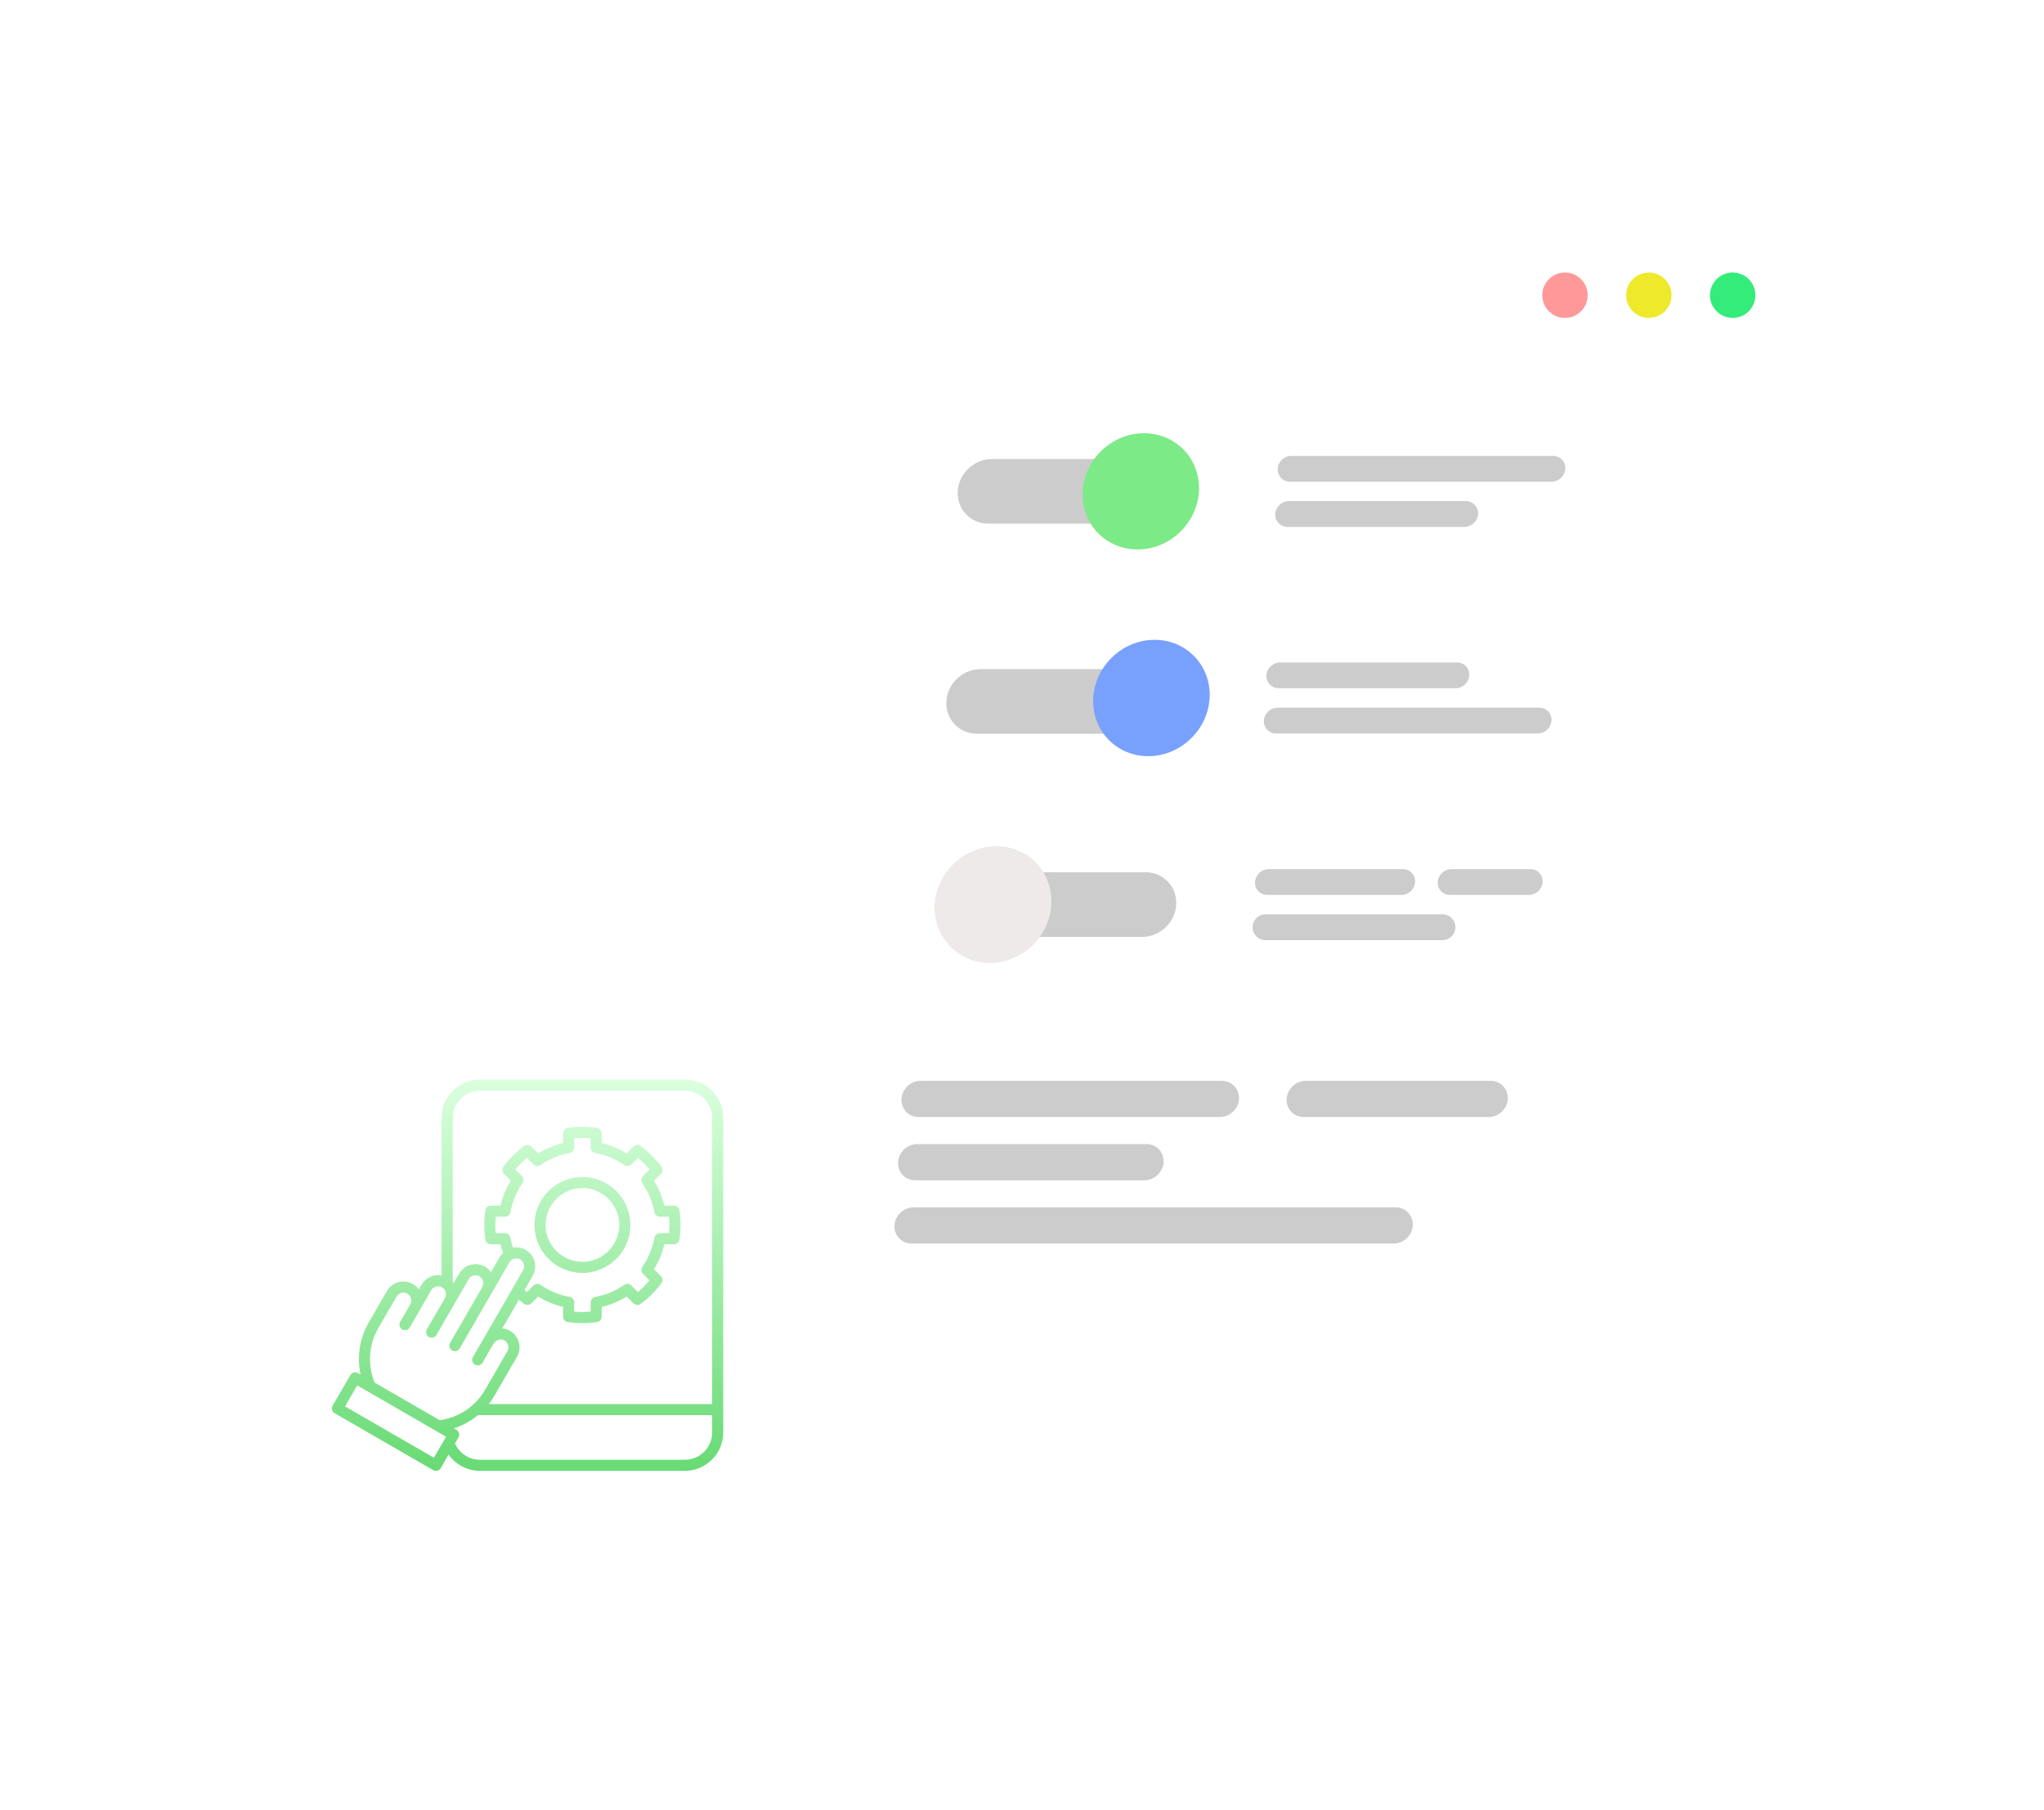 <svg width="585" height="518" viewBox="0 0 585 518" fill="none" xmlns="http://www.w3.org/2000/svg">
<g filter="url(#filter0_d_4034_1304)">
<rect x="206" y="56" width="319" height="351" rx="30" fill="white"/>
</g>
<path d="M333.386 149.888H282.842C277.76 149.888 273.829 145.733 274.1 140.635C274.372 135.554 278.767 131.383 283.848 131.383H334.393C339.475 131.383 343.406 135.538 343.134 140.635C342.863 145.717 338.468 149.888 333.386 149.888Z" fill="#CCCCCC"/>
<path d="M343.132 140.635C342.62 149.824 334.774 157.27 325.586 157.27C316.397 157.27 309.35 149.824 309.861 140.635C310.373 131.447 318.219 124 327.407 124C336.596 124 343.643 131.447 343.132 140.635Z" fill="#7CEA87"/>
<path d="M330.141 210.029H279.596C274.515 210.029 270.583 205.874 270.855 200.777C271.127 195.695 275.521 191.524 280.603 191.524H331.148C336.229 191.524 340.161 195.679 339.889 200.777C339.617 205.859 335.223 210.029 330.141 210.029Z" fill="#CCCCCC"/>
<path d="M340.831 211.39C347.6 204.806 348.034 194.273 341.8 187.864C335.566 181.456 325.025 181.599 318.256 188.184C311.487 194.769 311.054 205.302 317.288 211.71C323.522 218.118 334.062 217.975 340.831 211.39Z" fill="#407BFF"/>
<path opacity="0.3" d="M340.831 211.39C347.6 204.806 348.034 194.273 341.8 187.864C335.566 181.456 325.025 181.599 318.256 188.184C311.487 194.769 311.054 205.302 317.288 211.71C323.522 218.118 334.062 217.975 340.831 211.39Z" fill="#FAFAFA"/>
<path d="M276.352 268.172H326.896C331.978 268.172 336.373 264.017 336.644 258.92C336.916 253.838 332.985 249.667 327.903 249.667H277.358C272.277 249.667 267.882 253.822 267.61 258.92C267.339 264.001 271.27 268.172 276.352 268.172Z" fill="#CCCCCC"/>
<path d="M267.61 258.92C267.099 268.108 274.146 275.555 283.335 275.555C292.523 275.555 300.385 268.108 300.881 258.92C301.392 249.731 294.345 242.285 285.156 242.285C275.968 242.285 268.106 249.731 267.61 258.92Z" fill="#D8C6C6"/>
<path opacity="0.7" d="M267.61 258.92C267.099 268.108 274.146 275.555 283.335 275.555C292.523 275.555 300.385 268.108 300.881 258.92C301.392 249.731 294.345 242.285 285.156 242.285C275.968 242.285 268.106 249.731 267.61 258.92Z" fill="#FAFAFA"/>
<path d="M444.096 137.871H369.181C367.152 137.871 365.57 136.209 365.682 134.179C365.793 132.15 367.551 130.488 369.581 130.488H444.495C446.525 130.488 448.107 132.15 447.995 134.179C447.883 136.209 446.125 137.871 444.096 137.871Z" fill="#CCCCCC"/>
<path d="M419.133 150.815H368.476C366.446 150.815 364.864 149.153 364.976 147.123C365.088 145.094 366.846 143.432 368.875 143.432H419.532C421.562 143.432 423.144 145.094 423.032 147.123C422.92 149.153 421.162 150.815 419.133 150.815Z" fill="#CCCCCC"/>
<path d="M440.548 202.558H365.633C363.604 202.558 361.846 204.22 361.734 206.25C361.622 208.279 363.188 209.941 365.234 209.941H440.148C442.177 209.941 443.935 208.279 444.047 206.25C444.159 204.22 442.593 202.558 440.548 202.558Z" fill="#CCCCCC"/>
<path d="M417.011 189.614H366.354C364.324 189.614 362.566 191.276 362.455 193.306C362.343 195.335 363.909 196.997 365.954 196.997H416.611C418.64 196.997 420.398 195.335 420.51 193.306C420.622 191.276 419.056 189.614 417.011 189.614Z" fill="#CCCCCC"/>
<path d="M401.109 256.155H362.693C360.663 256.155 359.081 254.493 359.193 252.464C359.305 250.434 361.063 248.772 363.092 248.772H401.508C403.538 248.772 405.12 250.434 405.008 252.464C404.896 254.493 403.138 256.155 401.109 256.155Z" fill="#CCCCCC"/>
<path d="M437.608 256.155H414.98C412.95 256.155 411.368 254.493 411.48 252.464C411.592 250.434 413.35 248.772 415.379 248.772H438.007C440.037 248.772 441.619 250.434 441.507 252.464C441.395 254.493 439.637 256.155 437.608 256.155Z" fill="#CCCCCC"/>
<path d="M412.855 261.7H362.182C360.144 261.7 358.491 263.353 358.491 265.391V265.407C358.491 267.446 360.144 269.099 362.182 269.099H412.855C414.894 269.099 416.546 267.446 416.546 265.407V265.391C416.546 263.353 414.894 261.7 412.855 261.7Z" fill="#CCCCCC"/>
<path d="M349.139 319.723H262.895C260.051 319.723 257.845 317.39 258.005 314.546C258.165 311.701 260.61 309.368 263.454 309.368H349.715C352.559 309.368 354.764 311.701 354.605 314.546C354.445 317.39 352 319.723 349.155 319.723H349.139Z" fill="#CCCCCC"/>
<path d="M426.084 319.723H373.127C370.282 319.723 368.077 317.39 368.237 314.546C368.396 311.701 370.841 309.368 373.686 309.368H426.644C429.488 309.368 431.693 311.701 431.534 314.546C431.374 317.39 428.929 319.723 426.084 319.723Z" fill="#CCCCCC"/>
<path d="M327.568 337.829H261.906C259.062 337.829 256.856 335.496 257.016 332.652C257.176 329.807 259.621 327.474 262.465 327.474H328.143C330.988 327.474 333.193 329.807 333.033 332.652C332.874 335.496 330.429 337.829 327.584 337.829H327.568Z" fill="#CCCCCC"/>
<path d="M398.886 355.935H260.898C258.054 355.935 255.848 353.601 256.008 350.757C256.168 347.913 258.613 345.579 261.457 345.579H399.461C402.306 345.579 404.511 347.913 404.351 350.757C404.191 353.601 401.746 355.935 398.902 355.935H398.886Z" fill="#CCCCCC"/>
<circle cx="495.902" cy="84.5" r="6.5" fill="#33EC7A"/>
<circle cx="471.902" cy="84.5" r="6.5" fill="#EFE92C"/>
<circle cx="447.902" cy="84.5" r="6.5" fill="#FF9999"/>
<g filter="url(#filter1_d_4034_1304)">
<rect x="60" y="276" width="181" height="178" rx="30" fill="white"/>
</g>
<path d="M196.01 309H137.368C131.308 309 126.379 313.931 126.379 319.989V365.078C125.592 364.931 124.776 364.963 123.978 365.176C122.573 365.552 121.401 366.452 120.68 367.704L119.879 369.089C119.428 368.449 118.843 367.916 118.165 367.524C115.563 366.033 112.234 366.926 110.745 369.515L105.487 378.622C102.898 383.109 102.114 388.41 103.193 393.429L102.445 392.996C102.08 392.786 101.647 392.729 101.241 392.838C100.835 392.947 100.488 393.212 100.277 393.576L95.213 402.341C95.002 402.706 94.945 403.139 95.054 403.545C95.163 403.952 95.429 404.298 95.793 404.509L123.981 420.787C124.161 420.891 124.36 420.959 124.567 420.986C124.773 421.013 124.983 421 125.184 420.946C125.591 420.837 125.937 420.571 126.148 420.206L128.386 416.33C130.412 419.207 133.736 421 137.368 421H196.01C202.066 421 206.993 416.069 206.993 410.011V319.989C206.993 313.929 202.066 309 196.01 309ZM137.368 312.174H196.01C200.316 312.174 203.819 315.679 203.819 319.989V401.883H139.896C140.501 401.115 141.057 400.301 141.551 399.444L147.965 388.337C148.688 387.081 148.876 385.614 148.498 384.209C148.119 382.805 147.219 381.638 145.972 380.921C145.297 380.528 144.544 380.291 143.766 380.225L148.502 372.023C148.985 372.433 149.484 372.83 149.996 373.211C150.302 373.437 150.679 373.547 151.058 373.519C151.438 373.491 151.795 373.328 152.064 373.059L154.016 371.107C156.238 372.483 158.63 373.474 161.16 374.065V376.833C161.16 377.622 161.738 378.291 162.52 378.405C163.919 378.609 165.32 378.711 166.687 378.711C168.054 378.711 169.455 378.609 170.854 378.405C171.634 378.291 172.214 377.622 172.214 376.833V374.068C174.756 373.474 177.15 372.483 179.36 371.109L181.31 373.059C181.579 373.327 181.935 373.491 182.314 373.519C182.693 373.547 183.07 373.439 183.376 373.213C185.627 371.549 187.615 369.56 189.279 367.309C189.505 367.003 189.614 366.627 189.586 366.248C189.557 365.869 189.394 365.512 189.125 365.244L187.173 363.292C188.533 361.09 189.54 358.66 190.132 356.148H192.893C193.68 356.148 194.346 355.572 194.462 354.797C194.671 353.411 194.775 352.006 194.775 350.621C194.775 349.235 194.668 347.832 194.462 346.444C194.406 346.069 194.217 345.725 193.929 345.477C193.641 345.229 193.273 345.093 192.893 345.093H190.132C189.542 342.568 188.543 340.156 187.173 337.954L189.127 335.995C189.396 335.726 189.559 335.37 189.587 334.991C189.615 334.612 189.506 334.235 189.279 333.93C187.613 331.676 185.627 329.69 183.376 328.026C183.07 327.8 182.693 327.691 182.314 327.72C181.935 327.748 181.579 327.911 181.31 328.18L179.358 330.132C177.157 328.772 174.726 327.765 172.214 327.174V324.412C172.214 323.625 171.639 322.959 170.863 322.843C168.095 322.428 165.281 322.428 162.513 322.843C162.137 322.899 161.794 323.089 161.546 323.377C161.298 323.665 161.162 324.032 161.162 324.412V327.174C158.635 327.764 156.222 328.764 154.018 330.132L152.066 328.18C151.797 327.911 151.441 327.748 151.062 327.72C150.683 327.691 150.306 327.8 150.001 328.026C147.749 329.692 145.761 331.678 144.097 333.93C143.871 334.235 143.762 334.612 143.791 334.991C143.819 335.37 143.982 335.726 144.251 335.995L146.203 337.947C144.827 340.169 143.834 342.563 143.245 345.091H140.483C139.696 345.091 139.03 345.667 138.914 346.442C138.706 347.827 138.601 349.231 138.601 350.618C138.601 352.006 138.706 353.409 138.914 354.794C138.971 355.17 139.16 355.513 139.448 355.761C139.736 356.009 140.103 356.146 140.483 356.146H143.245C143.435 356.96 143.675 357.767 143.956 358.567C143.601 358.912 143.295 359.306 143.05 359.737L140.515 364.128C140.084 363.507 139.511 362.972 138.81 362.568C137.554 361.843 136.085 361.653 134.679 362.031C133.276 362.41 132.104 363.308 131.385 364.559L129.816 367.277C129.737 367.164 129.648 367.06 129.56 366.953V319.989C129.56 315.679 133.065 312.174 137.375 312.174H137.368ZM150.465 357.744C149.358 357.108 148.063 356.882 146.806 357.105C146.5 356.173 146.262 355.227 146.099 354.284C145.965 353.525 145.305 352.969 144.535 352.969H141.884C141.809 352.185 141.771 351.396 141.771 350.616C141.771 349.836 141.809 349.049 141.884 348.265H144.535C145.305 348.265 145.963 347.712 146.099 346.952C146.627 343.957 147.786 341.164 149.54 338.645C149.754 338.34 149.853 337.969 149.82 337.598C149.787 337.227 149.625 336.88 149.361 336.616L147.489 334.744C148.491 333.533 149.604 332.42 150.817 331.415L152.69 333.288C153.234 333.832 154.088 333.907 154.719 333.467C157.238 331.712 160.033 330.554 163.026 330.026C163.785 329.892 164.338 329.232 164.338 328.461V325.811C165.909 325.661 167.471 325.661 169.043 325.811V328.461C169.043 329.232 169.596 329.89 170.355 330.026C173.316 330.547 176.186 331.737 178.662 333.465C178.968 333.678 179.339 333.777 179.71 333.744C180.082 333.712 180.43 333.549 180.694 333.286L182.566 331.413C183.779 332.415 184.892 333.528 185.894 334.741L184.019 336.621C183.756 336.885 183.594 337.233 183.561 337.604C183.529 337.976 183.628 338.347 183.843 338.652C185.597 341.162 186.754 343.955 187.282 346.952C187.416 347.712 188.075 348.265 188.846 348.265H191.497C191.571 349.049 191.61 349.838 191.61 350.616C191.61 351.394 191.571 352.183 191.497 352.969H188.846C188.075 352.969 187.418 353.522 187.282 354.282C186.76 357.243 185.57 360.115 183.843 362.589C183.629 362.895 183.53 363.266 183.563 363.637C183.596 364.008 183.758 364.356 184.022 364.62L185.894 366.493C184.892 367.704 183.779 368.819 182.568 369.819L180.696 367.946C180.432 367.682 180.083 367.52 179.711 367.488C179.339 367.456 178.968 367.555 178.662 367.769C176.166 369.52 173.373 370.676 170.358 371.209C169.598 371.342 169.045 372.002 169.045 372.771V375.423C167.46 375.571 165.925 375.571 164.341 375.423V372.771C164.341 372 163.787 371.342 163.028 371.209C160.033 370.68 157.238 369.522 154.721 367.767C154.416 367.554 154.045 367.455 153.674 367.488C153.303 367.52 152.955 367.683 152.692 367.946L150.819 369.819C150.583 369.624 150.352 369.422 150.125 369.22L152.465 365.169C153.957 362.575 153.066 359.245 150.472 357.744H150.465ZM108.237 380.209L113.495 371.102C114.114 370.027 115.501 369.658 116.581 370.277C117.657 370.9 118.029 372.288 117.408 373.367L114.529 378.352C114.091 379.112 114.35 380.082 115.109 380.52C115.359 380.665 115.633 380.733 115.9 380.733C116.449 380.733 116.982 380.447 117.277 379.939L120.156 374.954L123.427 369.291C123.727 368.771 124.212 368.4 124.797 368.243C125.382 368.087 125.989 368.166 126.511 368.468C127.028 368.765 127.395 369.25 127.545 369.835C127.699 370.44 127.603 371.091 127.272 371.669C126.941 372.247 127.272 371.671 127.272 371.671L122.165 380.504C121.725 381.263 121.985 382.234 122.745 382.674C122.994 382.819 123.269 382.887 123.538 382.887C124.087 382.887 124.62 382.603 124.915 382.093L130.025 373.256V373.254L134.131 366.139C134.428 365.622 134.915 365.251 135.498 365.092C136.085 364.933 136.695 365.012 137.218 365.314C138.35 365.965 138.631 367.375 137.887 368.667L128.821 384.363C128.383 385.122 128.642 386.093 129.401 386.53C129.651 386.675 129.925 386.743 130.195 386.743C130.743 386.743 131.276 386.458 131.571 385.95L140.64 370.25L145.795 361.315C145.986 360.984 146.249 360.721 146.555 360.53C146.607 360.505 146.657 360.478 146.704 360.446C147.366 360.102 148.187 360.088 148.883 360.487C149.96 361.111 150.332 362.498 149.711 363.577L138.329 383.286L135.359 388.428C135.149 388.792 135.092 389.226 135.201 389.633C135.31 390.039 135.575 390.386 135.94 390.597C136.189 390.742 136.464 390.81 136.733 390.81C137.282 390.81 137.815 390.525 138.109 390.017L141.079 384.875V384.868C141.508 384.131 142.113 383.628 142.787 383.449C143.335 383.302 143.888 383.376 144.39 383.667C144.906 383.964 145.278 384.449 145.437 385.032C145.596 385.619 145.519 386.229 145.219 386.745L138.805 397.852C136.085 402.563 131.272 405.769 125.855 406.504L107.226 395.748C105.154 390.684 105.524 384.911 108.242 380.202L108.237 380.209ZM124.194 417.246L98.756 402.554L102.232 396.537L124.654 409.481C124.704 409.512 124.754 409.542 124.806 409.569L127.669 411.222L127.123 412.167C127.105 412.197 127.087 412.228 127.068 412.26L124.191 417.243L124.194 417.246ZM196.013 417.826H137.368C134.258 417.826 131.467 415.974 130.22 413.153L131.213 411.435C131.65 410.675 131.392 409.705 130.632 409.267L129.884 408.834C132.412 408.018 134.759 406.733 136.792 405.057H203.823V410.011C203.823 414.321 200.32 417.826 196.015 417.826H196.013ZM166.689 364.344C174.259 364.344 180.417 358.186 180.417 350.616C180.417 343.046 174.259 336.888 166.689 336.888C159.119 336.888 152.962 343.046 152.962 350.616C152.962 358.186 159.119 364.344 166.689 364.344ZM166.689 340.065C172.509 340.065 177.241 344.798 177.241 350.616C177.241 356.434 172.507 361.167 166.689 361.167C160.872 361.167 156.138 356.434 156.138 350.616C156.138 344.798 160.872 340.065 166.689 340.065Z" fill="url(#paint0_linear_4034_1304)"/>
<defs>
<filter id="filter0_d_4034_1304" x="146" y="0" width="439" height="471" filterUnits="userSpaceOnUse" color-interpolation-filters="sRGB">
<feFlood flood-opacity="0" result="BackgroundImageFix"/>
<feColorMatrix in="SourceAlpha" type="matrix" values="0 0 0 0 0 0 0 0 0 0 0 0 0 0 0 0 0 0 127 0" result="hardAlpha"/>
<feOffset dy="4"/>
<feGaussianBlur stdDeviation="30"/>
<feComposite in2="hardAlpha" operator="out"/>
<feColorMatrix type="matrix" values="0 0 0 0 0.741 0 0 0 0 0.863 0 0 0 0 0.882 0 0 0 0.4 0"/>
<feBlend mode="normal" in2="BackgroundImageFix" result="effect1_dropShadow_4034_1304"/>
<feBlend mode="normal" in="SourceGraphic" in2="effect1_dropShadow_4034_1304" result="shape"/>
</filter>
<filter id="filter1_d_4034_1304" x="0" y="220" width="301" height="298" filterUnits="userSpaceOnUse" color-interpolation-filters="sRGB">
<feFlood flood-opacity="0" result="BackgroundImageFix"/>
<feColorMatrix in="SourceAlpha" type="matrix" values="0 0 0 0 0 0 0 0 0 0 0 0 0 0 0 0 0 0 127 0" result="hardAlpha"/>
<feOffset dy="4"/>
<feGaussianBlur stdDeviation="30"/>
<feComposite in2="hardAlpha" operator="out"/>
<feColorMatrix type="matrix" values="0 0 0 0 0.741 0 0 0 0 0.863 0 0 0 0 0.882 0 0 0 0.4 0"/>
<feBlend mode="normal" in2="BackgroundImageFix" result="effect1_dropShadow_4034_1304"/>
<feBlend mode="normal" in="SourceGraphic" in2="effect1_dropShadow_4034_1304" result="shape"/>
</filter>
<linearGradient id="paint0_linear_4034_1304" x1="150.996" y1="309" x2="150.996" y2="421" gradientUnits="userSpaceOnUse">
<stop stop-color="#DAFFDE"/>
<stop offset="1" stop-color="#68DA74"/>
</linearGradient>
</defs>
</svg>
